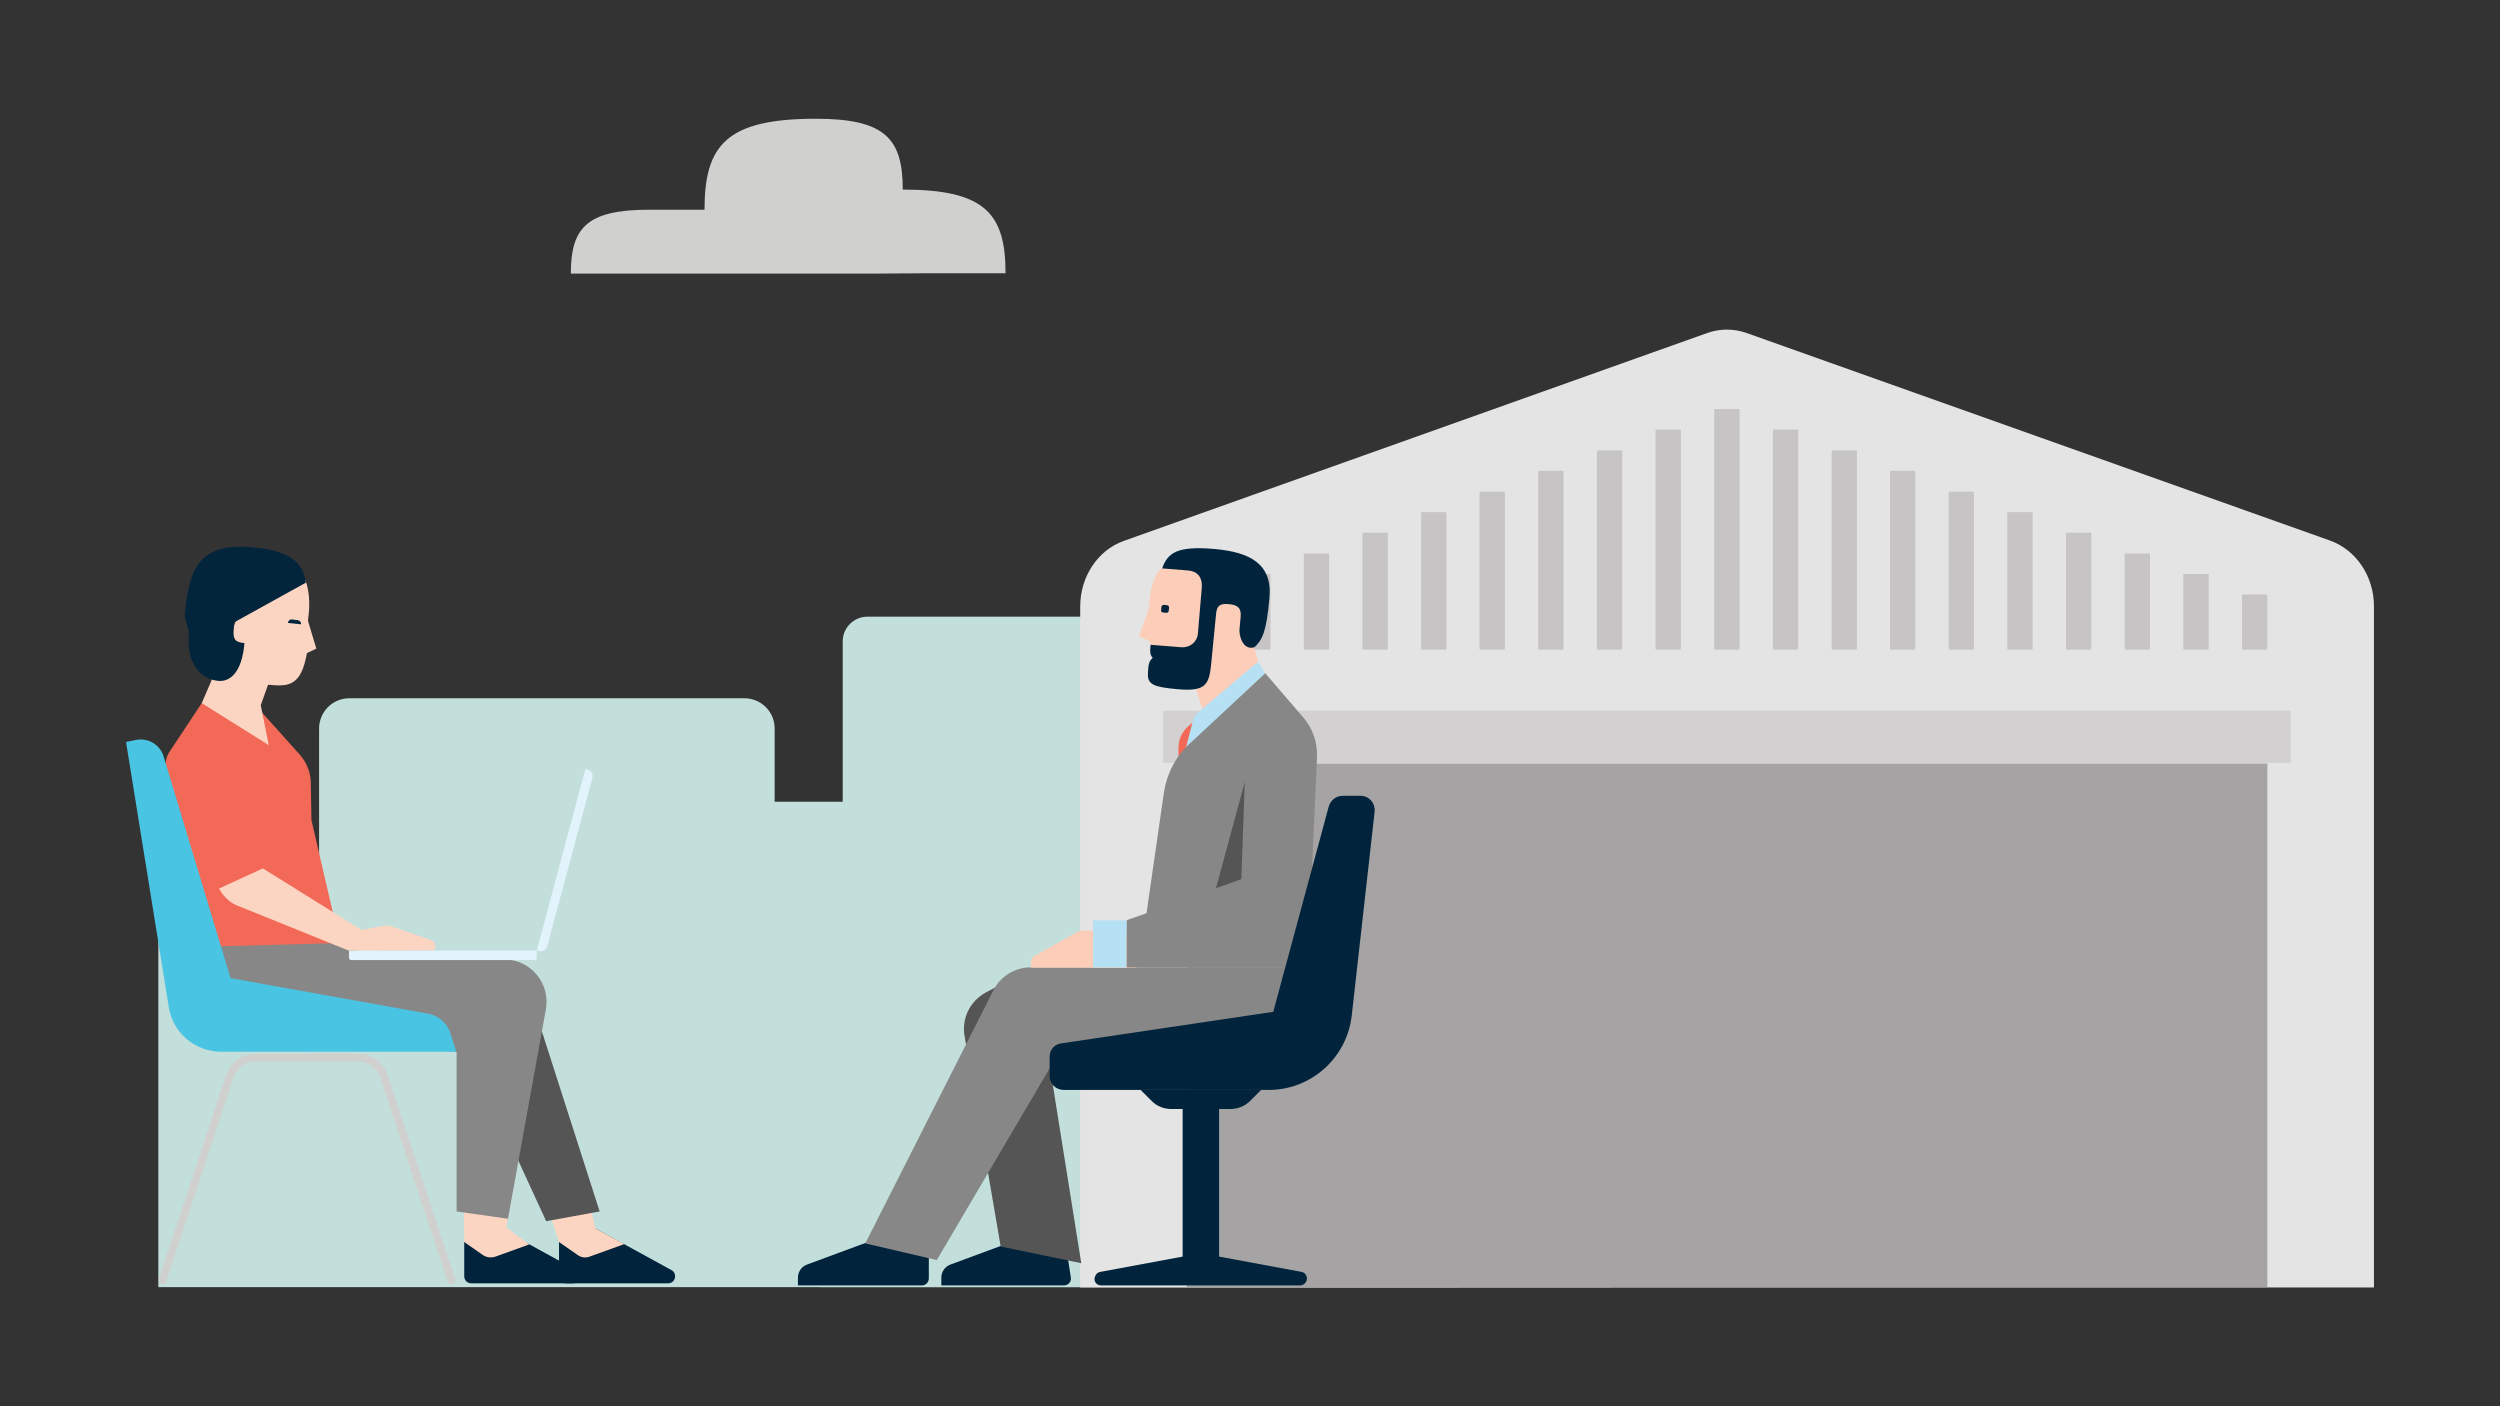 <?xml version="1.0" encoding="utf-8"?>
<!-- Generator: Adobe Illustrator 24.3.0, SVG Export Plug-In . SVG Version: 6.00 Build 0)  -->
<svg version="1.1" id="Layer_1" xmlns="http://www.w3.org/2000/svg" xmlns:xlink="http://www.w3.org/1999/xlink" x="0px" y="0px"
	 viewBox="0 0 720 405" style="enable-background:new 0 0 720 405;" xml:space="preserve">
<rect x="0" y="0" width="720" height="405" fill="#333333" stroke="none"/>
<style type="text/css">
	.st0{opacity:0.15;clip-path:url(#SVGID_2_);}
	.st1{clip-path:url(#SVGID_4_);fill:#FFFFFF;}
	.st2{clip-path:url(#SVGID_4_);}
	.st3{clip-path:url(#SVGID_6_);fill:none;stroke:#231F20;stroke-width:0.25;stroke-miterlimit:10;}
	.st4{clip-path:url(#SVGID_8_);fill:#FDE1D6;}
	.st5{clip-path:url(#SVGID_8_);fill:#B7DFF3;}
	.st6{clip-path:url(#SVGID_8_);fill:#EDEDED;}
	
		.st7{clip-path:url(#SVGID_8_);fill:none;stroke:#FFFFFF;stroke-width:3.272;stroke-linecap:round;stroke-linejoin:round;stroke-miterlimit:10;}
	.st8{clip-path:url(#SVGID_8_);fill:none;stroke:#FFFFFF;stroke-width:3.272;stroke-miterlimit:10;}
	.st9{clip-path:url(#SVGID_8_);fill:#FDC579;}
	.st10{clip-path:url(#SVGID_8_);fill:#F28F48;}
	.st11{clip-path:url(#SVGID_8_);fill:#F3705F;}
	.st12{clip-path:url(#SVGID_8_);fill:#9A604F;}
	.st13{clip-path:url(#SVGID_8_);fill:#E3F4F8;}
	.st14{clip-path:url(#SVGID_8_);fill:#A2B8D7;}
	.st15{clip-path:url(#SVGID_10_);fill:#E9E8E3;}
	.st16{clip-path:url(#SVGID_10_);fill:#7ECDC6;}
	.st17{clip-path:url(#SVGID_10_);fill:#E8C9B7;}
	.st18{clip-path:url(#SVGID_10_);fill:#DDB49C;}
	.st19{clip-path:url(#SVGID_10_);fill:#C4E6E1;}
	.st20{clip-path:url(#SVGID_10_);fill:#A7DDF0;}
	.st21{clip-path:url(#SVGID_10_);fill:#88D1EB;}
	.st22{clip-path:url(#SVGID_10_);fill:#C2C4C8;}
	.st23{clip-path:url(#SVGID_10_);fill:#868C93;}
	.st24{clip-path:url(#SVGID_10_);fill:none;stroke:#7B7F83;stroke-width:0.471;stroke-miterlimit:10;}
	.st25{clip-path:url(#SVGID_12_);fill:#424A52;}
	.st26{clip-path:url(#SVGID_12_);fill:#40AFD4;}
	.st27{clip-path:url(#SVGID_12_);fill:#F3F1E6;}
	.st28{clip-path:url(#SVGID_12_);fill:#D3D6D3;}
	.st29{clip-path:url(#SVGID_12_);fill:#E1E1E0;}
	.st30{clip-path:url(#SVGID_12_);fill:#161616;}
	.st31{clip-path:url(#SVGID_12_);fill:#00AADC;}
	.st32{clip-path:url(#SVGID_12_);fill:#FFFFFF;}
	.st33{clip-path:url(#SVGID_12_);fill:#D1EAF7;}
	.st34{clip-path:url(#SVGID_12_);fill:#152E54;}
	.st35{clip-path:url(#SVGID_12_);fill:#BCC0BC;}
	.st36{clip-path:url(#SVGID_12_);fill:#02253B;}
	.st37{clip-path:url(#SVGID_12_);fill:#D0D1D0;}
	.st38{clip-path:url(#SVGID_14_);fill:#FFFFFF;}
	.st39{clip-path:url(#SVGID_14_);}
	.st40{fill:#E6B9A3;}
	.st41{fill:#FCCFBA;}
	.st42{fill:#152E54;}
	.st43{fill:#89603C;}
	.st44{fill:#E6B9A4;}
	.st45{fill:#FFFFFF;}
	.st46{fill:#0174A8;}
	.st47{fill:#BCC0BC;}
	.st48{fill:#00AADC;}
	.st49{fill:#76CDEA;}
	.st50{fill:#1D76B7;}
	.st51{clip-path:url(#SVGID_14_);fill:#B7DFF3;}
	.st52{clip-path:url(#SVGID_14_);fill:#EDEDED;}
	
		.st53{clip-path:url(#SVGID_14_);fill:none;stroke:#FFFFFF;stroke-width:2.945;stroke-linecap:round;stroke-linejoin:round;stroke-miterlimit:10;}
	.st54{clip-path:url(#SVGID_14_);fill:none;stroke:#FFFFFF;stroke-width:2.945;stroke-miterlimit:10;}
	.st55{clip-path:url(#SVGID_14_);fill:#FDC579;}
	.st56{clip-path:url(#SVGID_14_);fill:#F28F48;}
	.st57{clip-path:url(#SVGID_14_);fill:#F3705F;}
	.st58{clip-path:url(#SVGID_14_);fill:#9A604F;}
	.st59{clip-path:url(#SVGID_16_);fill:#FFFFFF;}
	.st60{clip-path:url(#SVGID_16_);}
	.st61{clip-path:url(#SVGID_18_);fill:none;stroke:#231F20;stroke-width:0.25;stroke-miterlimit:10;}
	.st62{clip-path:url(#SVGID_16_);fill:none;stroke:#40AFD4;stroke-width:0.6;stroke-miterlimit:10;}
	.st63{clip-path:url(#SVGID_20_);fill:#E4F3FC;}
	.st64{clip-path:url(#SVGID_20_);fill:#B4B5BF;}
	.st65{clip-path:url(#SVGID_20_);fill:#CDD7E8;}
	.st66{clip-path:url(#SVGID_20_);fill:#C6A294;}
	.st67{clip-path:url(#SVGID_20_);fill:#A2B8D7;}
	.st68{clip-path:url(#SVGID_20_);fill:#555554;}
	.st69{clip-path:url(#SVGID_20_);fill:#F3734E;}
	.st70{clip-path:url(#SVGID_20_);fill:#02253B;}
	.st71{clip-path:url(#SVGID_20_);fill:#FACCBE;}
	.st72{clip-path:url(#SVGID_20_);fill:#FBD5C3;}
	.st73{clip-path:url(#SVGID_20_);fill:#EDEDED;}
	.st74{clip-path:url(#SVGID_20_);fill:#878686;}
	.st75{clip-path:url(#SVGID_20_);fill:#02253C;}
	.st76{clip-path:url(#SVGID_20_);fill:#E9C0AC;}
	.st77{clip-path:url(#SVGID_20_);fill:#FFFFFF;}
	.st78{clip-path:url(#SVGID_20_);fill:#B7DFF3;}
	
		.st79{clip-path:url(#SVGID_20_);fill:none;stroke:#FFFFFF;stroke-width:3.272;stroke-linecap:round;stroke-linejoin:round;stroke-miterlimit:10;}
	.st80{clip-path:url(#SVGID_20_);fill:none;stroke:#FFFFFF;stroke-width:3.272;stroke-miterlimit:10;}
	.st81{clip-path:url(#SVGID_20_);fill:#FDC579;}
	.st82{clip-path:url(#SVGID_20_);fill:#F28F48;}
	.st83{clip-path:url(#SVGID_20_);fill:#F3705F;}
	.st84{clip-path:url(#SVGID_20_);fill:#9A604F;}
	.st85{fill:#64B1D4;}
	.st86{fill:#878787;}
	.st87{fill:#F3734E;}
	.st88{fill:#545554;}
	.st89{fill:#AFAEAE;}
	.st90{fill:#41B0D5;}
	.st91{fill:#9B9DAA;}
	.st92{fill:#CDD7E8;}
	.st93{fill:#E7F4FB;}
	.st94{fill:#C5A193;}
	.st95{fill:#FBC3AA;}
	.st96{fill:#FDE1D6;}
	.st97{fill:#D6B39F;}
	.st98{fill:#FBD1B0;}
	.st99{fill:#FFE9CC;}
	.st100{fill:#A6B2AE;}
	.st101{fill:#B4C6C3;}
	.st102{fill:#DAEBE9;}
	.st103{fill:#575E71;}
	.st104{fill:#A2B8D6;}
	.st105{fill:#D2EBF8;}
	.st106{fill:#9A5F4E;}
	.st107{fill:#F89F7D;}
	.st108{fill:#FCD3C5;}
	.st109{fill:#B87A5E;}
	.st110{fill:#F7B584;}
	.st111{fill:#FFDFB6;}
	.st112{fill:#647F76;}
	.st113{fill:#8AABA5;}
	.st114{fill:#B9DBD8;}
	.st115{fill:#B6E0F4;}
	.st116{fill:#D0D0CF;}
	.st117{fill:#EDEDED;}
	.st118{fill:#F7F7F7;}
	.st119{fill:#813A2A;}
	.st120{fill:#FAB8A6;}
	.st121{fill:#A65A3A;}
	.st122{fill:#F28E48;}
	.st123{fill:#FDC478;}
	.st124{fill:#014D41;}
	.st125{fill:#02786B;}
	.st126{fill:#76C0B9;}
	.st127{fill:#01243C;}
	.st128{fill:#0073AC;}
	.st129{fill:none;stroke:#01243C;stroke-width:0.523;stroke-miterlimit:10;stroke-dasharray:1.636,1.636;}
	.st130{fill:#313F54;}
	.st131{fill:#444E62;}
	.st132{fill:#67B9DA;}
	.st133{fill:#DBDBDB;}
	.st134{fill:#E3F3FB;}
	.st135{fill:#878383;}
	.st136{fill:#C2DFDC;}
	.st137{fill:#E5E4E4;}
	.st138{fill:#A5A3A3;}
	.st139{fill:#D2D0D0;}
	.st140{fill:#C6C4C4;}
	.st141{fill:#FBD5C2;}
	.st142{fill:none;stroke:#D0D0CF;stroke-width:2.288;stroke-linecap:round;stroke-miterlimit:10;}
	.st143{fill:#F26A57;}
	.st144{fill:#03253C;}
	.st145{fill:#49C4E3;}
	.st146{fill:#FCCEB9;}
	.st147{fill:#151515;}
	.st148{fill:#E0E0E0;}
	.st149{fill:#F68D6A;}
	.st150{opacity:0.25;}
	.st151{fill:none;stroke:#808285;stroke-width:0.5;stroke-miterlimit:10;}
</style>
<g>
	<path class="st116" d="M267.2,78.8H164.4c0-13.1,4.5-18.4,22.5-18.4h16c0-18.7,6.4-26.2,32.1-26.2c20,0,25,5.8,25,20.4v0
		c23.7,0,29.6,6.9,29.6,24.1h-38.4"/>
	<g>
		<path class="st136" d="M419.8,370.7l-374.2,0v-99.5c0-3.9,3.2-7.1,7.1-7.1h367.1c3.9,0,7.1,3.2,7.1,7.1v92.4
			C426.9,367.6,423.7,370.7,419.8,370.7z"/>
		<path class="st136" d="M463.9,370.7H236.5c-3.9,0-7.1-3.2-7.1-7.1v-92.4c0-3.9,3.2-7.1,7.1-7.1h227.4c3.9,0,7.1,3.2,7.1,7.1v92.4
			C470.9,367.6,467.8,370.7,463.9,370.7z"/>
		<path class="st136" d="M342.2,284.2h-92.4c-3.9,0-7.1-3.2-7.1-7.1v-92.4c0-3.9,3.2-7.1,7.1-7.1h92.4c3.9,0,7.1,3.2,7.1,7.1v92.4
			C349.3,281,346.1,284.2,342.2,284.2z"/>
		<path class="st136" d="M214.4,332.3H100.6c-4.8,0-8.7-3.9-8.7-8.7V209.8c0-4.8,3.9-8.7,8.7-8.7h113.8c4.8,0,8.7,3.9,8.7,8.7v113.8
			C223.1,328.4,219.2,332.3,214.4,332.3z"/>
		<path class="st136" d="M376.6,349.8H262.8c-4.8,0-8.7-3.9-8.7-8.7V227.3c0-4.8,3.9-8.7,8.7-8.7h113.8c4.8,0,8.7,3.9,8.7,8.7v113.8
			C385.3,345.9,381.4,349.8,376.6,349.8z"/>
		<path class="st136" d="M269.5,363H154.9c-4.8,0-8.8-3.9-8.8-8.8V239.7c0-4.8,3.9-8.8,8.8-8.8l114.6,0c4.8,0,8.8,3.9,8.8,8.8
			l0,114.6C278.3,359.1,274.4,363,269.5,363z"/>
	</g>
	<g>
		<path class="st137" d="M683.7,370.7V174.6c0-8.6-5.1-16.2-12.6-18.9L503,95.9c-3.7-1.3-7.6-1.3-11.3,0l-168.1,59.9
			c-7.5,2.7-12.5,10.3-12.5,18.9v196.1H683.7z"/>
		<rect x="341.8" y="219.9" class="st138" width="311.2" height="150.8"/>
		<rect x="335" y="204.7" class="st139" width="324.7" height="15"/>
		<g>
			<path class="st140" d="M348.7,187.1H342c-0.2,0-0.3-0.1-0.3-0.3v-15.3c0-0.2,0.1-0.3,0.3-0.3h6.7c0.2,0,0.3,0.1,0.3,0.3v15.3
				C349,186.9,348.9,187.1,348.7,187.1z"/>
			<path class="st140" d="M365.6,187.1h-6.7c-0.2,0-0.3-0.1-0.3-0.3v-21.2c0-0.2,0.1-0.3,0.3-0.3h6.7c0.2,0,0.3,0.1,0.3,0.3v21.2
				C365.9,186.9,365.8,187.1,365.6,187.1z"/>
			<path class="st140" d="M382.5,187.1h-6.7c-0.2,0-0.3-0.1-0.3-0.3v-27.1c0-0.2,0.1-0.3,0.3-0.3h6.7c0.2,0,0.3,0.1,0.3,0.3l0,27.1
				C382.8,186.9,382.6,187.1,382.5,187.1z"/>
			<path class="st140" d="M399.4,187.1h-6.7c-0.2,0-0.3-0.1-0.3-0.3v-33.1c0-0.2,0.1-0.3,0.3-0.3h6.7c0.2,0,0.3,0.1,0.3,0.3v33.1
				C399.7,186.9,399.5,187.1,399.4,187.1z"/>
			<path class="st140" d="M416.3,187.1h-6.7c-0.2,0-0.3-0.1-0.3-0.3v-39c0-0.2,0.1-0.3,0.3-0.3h6.7c0.2,0,0.3,0.1,0.3,0.3v39
				C416.6,186.9,416.4,187.1,416.3,187.1z"/>
			<path class="st140" d="M433.1,187.1h-6.7c-0.2,0-0.3-0.1-0.3-0.3v-44.9c0-0.2,0.1-0.3,0.3-0.3h6.7c0.2,0,0.3,0.1,0.3,0.3v44.9
				C433.4,186.9,433.3,187.1,433.1,187.1z"/>
			<path class="st140" d="M450,187.1h-6.7c-0.2,0-0.3-0.1-0.3-0.3v-50.9c0-0.2,0.1-0.3,0.3-0.3h6.7c0.2,0,0.3,0.1,0.3,0.3v50.9
				C450.3,186.9,450.2,187.1,450,187.1z"/>
			<path class="st140" d="M466.9,187.1h-6.7c-0.2,0-0.3-0.1-0.3-0.3V130c0-0.2,0.1-0.3,0.3-0.3h6.7c0.2,0,0.3,0.1,0.3,0.3v56.8
				C467.2,186.9,467.1,187.1,466.9,187.1z"/>
			<path class="st140" d="M483.8,187.1h-6.7c-0.2,0-0.3-0.1-0.3-0.3V124c0-0.2,0.1-0.3,0.3-0.3h6.7c0.2,0,0.3,0.1,0.3,0.3v62.7
				C484.1,186.9,484,187.1,483.8,187.1z"/>
			<path class="st140" d="M500.7,187.1H494c-0.2,0-0.3-0.1-0.3-0.3v-68.7c0-0.2,0.1-0.3,0.3-0.3h6.7c0.2,0,0.3,0.1,0.3,0.3v68.7
				C501,186.9,500.8,187.1,500.7,187.1z"/>
			<path class="st140" d="M517.6,187.1h-6.7c-0.2,0-0.3-0.1-0.3-0.3V124c0-0.2,0.1-0.3,0.3-0.3h6.7c0.2,0,0.3,0.1,0.3,0.3v62.7
				C517.9,186.9,517.7,187.1,517.6,187.1z"/>
			<path class="st140" d="M534.5,187.1h-6.7c-0.2,0-0.3-0.1-0.3-0.3V130c0-0.2,0.1-0.3,0.3-0.3h6.7c0.2,0,0.3,0.1,0.3,0.3v56.8
				C534.7,186.9,534.6,187.1,534.5,187.1z"/>
			<path class="st140" d="M551.3,187.1h-6.7c-0.2,0-0.3-0.1-0.3-0.3v-50.9c0-0.2,0.1-0.3,0.3-0.3h6.7c0.2,0,0.3,0.1,0.3,0.3v50.9
				C551.6,186.9,551.5,187.1,551.3,187.1z"/>
			<path class="st140" d="M568.2,187.1h-6.7c-0.2,0-0.3-0.1-0.3-0.3v-44.9c0-0.2,0.1-0.3,0.3-0.3h6.7c0.2,0,0.3,0.1,0.3,0.3v44.9
				C568.5,186.9,568.4,187.1,568.2,187.1z"/>
			<path class="st140" d="M585.1,187.1h-6.7c-0.2,0-0.3-0.1-0.3-0.3v-39c0-0.2,0.1-0.3,0.3-0.3h6.7c0.2,0,0.3,0.1,0.3,0.3v39
				C585.4,186.9,585.3,187.1,585.1,187.1z"/>
			<path class="st140" d="M602,187.1l-6.7,0c-0.2,0-0.3-0.1-0.3-0.3v-33.1c0-0.2,0.1-0.3,0.3-0.3h6.7c0.2,0,0.3,0.1,0.3,0.3v33.1
				C602.3,186.9,602.2,187.1,602,187.1z"/>
			<path class="st140" d="M618.9,187.1h-6.7c-0.2,0-0.3-0.1-0.3-0.3v-27.1c0-0.2,0.1-0.3,0.3-0.3h6.7c0.2,0,0.3,0.1,0.3,0.3v27.1
				C619.2,186.9,619,187.1,618.9,187.1z"/>
			<path class="st140" d="M635.8,187.1h-6.7c-0.2,0-0.3-0.1-0.3-0.3v-21.2c0-0.2,0.1-0.3,0.3-0.3h6.7c0.2,0,0.3,0.1,0.3,0.3v21.2
				C636.1,186.9,635.9,187.1,635.8,187.1z"/>
			<path class="st140" d="M652.7,187.1H646c-0.2,0-0.3-0.1-0.3-0.3v-15.3c0-0.2,0.1-0.3,0.3-0.3h6.7c0.2,0,0.3,0.1,0.3,0.3v15.3
				C652.9,186.9,652.8,187.1,652.7,187.1z"/>
		</g>
	</g>
	<g>
		<g>
			<path class="st127" d="M161,357.7v9.9c0,1.1,0.9,2,2,2h29.4c2.1,0,2.8-2.8,1-3.8l-21.9-12L161,357.7z"/>
			<path class="st141" d="M166.3,361.4l-5.3-3.7l-3.6-11l11.5-3.4l2.6,10.5v0l8.3,4.5l-9.7,3.5C168.7,362.4,167.4,362.2,166.3,361.4
				z"/>
			<path class="st127" d="M133.7,357.7v9.9c0,1.1,0.9,2,2,2H165c2.1,0,2.8-2.8,1-3.8l-21.9-12L133.7,357.7z"/>
			<path class="st141" d="M152.4,358.4l-9.7,3.5c-1.2,0.4-2.6,0.3-3.7-0.5l-5.3-3.7l-0.1-12.1l14.2-3l-2,10.9"/>
			<polyline class="st86" points="143.1,276.2 105.4,275.1 97.7,271.6 59.5,270.5 69.9,289.7 74.9,299.3 134.9,303 			"/>
			<polygon class="st88" points="151.4,282.5 172.7,348.9 157.3,351.7 134.9,303 			"/>
			<path class="st142" d="M46.8,368.7L66.2,310c1.1-3.2,4.1-5.4,7.5-5.4h27"/>
			<path class="st143" d="M58.1,202.5l16.9,2.2l11.4,12.7c1.9,2.2,3,4.9,3.1,7.8l0.2,11l8.2,35.4l-37.1,1l-2.6-2.1l-2.2-5.1
				c0,0,0.4-3-0.5-7.7c-0.7-3.7-5.7-26-7.7-34.9c-0.5-2.3-0.1-4.8,1.3-6.7L58.1,202.5"/>
			<path class="st141" d="M88.7,178.8l2.4,8l-2.7,1.3c-1.7,9.5-5.2,9.7-11.2,9.1l-2.1,5.9l2.3,11.5l-19.3-12.1l6-13.9l8.8-22.5
				l9.8-5.4c4.3,2.5,6.8,7.4,6.3,15.2L88.7,178.8z"/>
			<path class="st144" d="M54.4,182.1c-0.9,10,4.2,13.6,8.5,14c3.4,0.3,6.8-2.5,7.5-10.9c-2.8-0.2-3.3-1.2-3.1-3.8l0.2-2.2
				l20.6-11.4c-0.8-7.8-8.5-9.6-15.7-10.2c-15.7-1.4-18.1,7.1-19.2,19.9"/>
			<path class="st141" d="M125.3,273l-0.2,0.7l-24.6,0.1l-32.4-13.1c-2.2-0.9-4.1-3-5-4.8l12.6-5.8l28.4,17.7l6.6-1.2
				c0.7-0.1,1.4-0.1,2.1,0.2l11.2,3.9C125,270.9,125.6,272,125.3,273z"/>
			<path class="st142" d="M130,368.7L110.6,310c-1.1-3.2-4.1-5.4-7.5-5.4H89.6"/>
			<path class="st86" d="M132,276.1l13.3,0.2c7.6,0.1,13.3,7,11.9,14.5L146.3,351l-14.8-2.1v-46l-21.6-1.9l7.8-20.9L132,276.1z"/>
			<g>
				<path class="st145" d="M129.6,297.2l1.8,5.7H63.7c-7.5,0-14-5.5-15.1-12.9l-12.3-76.3l2.9-0.6c3.5-0.7,6.9,1.4,7.9,4.7
					l19.3,63.9l57.2,10.3C126.3,292.6,128.6,294.5,129.6,297.2z"/>
			</g>
			<g>
				<path class="st134" d="M154.6,273.8h-54.1v2.1c0,0.3,0.3,0.6,0.6,0.6H154c0.3,0,0.6-0.3,0.6-0.6V273.8z"/>
				<path class="st134" d="M157.6,272.5l13-48.4c0.3-1.1-0.3-2.2-1.4-2.5l-0.6-0.2l-14,52.3l0.6,0.2
					C156.3,274.2,157.4,273.6,157.6,272.5z"/>
			</g>
		</g>
		<path class="st144" d="M82.9,179.4c0.1-0.6,0.6-1.1,1.2-1l1.6,0.2c0.6,0.1,1.1,0.6,1,1.2"/>
	</g>
	<g>
		<g>
			<path class="st146" d="M337.4,161.7c4.3-2.4,4.7-0.4,4.7-0.4l13.2,7.7l5.5,8.3l0.2,8.1l2.1,8L347.9,209l-4.3-13l-12.4-10.4
				l0.1-0.8l-3.3-1.6l2.8-7.7C331.6,166.5,333,164,337.4,161.7"/>
			<path class="st127" d="M361.3,186.4c2.3-2.2,3.4-4.3,4.3-14.2c0.9-9.8-5.6-13.2-15.9-14.1c-10.5-0.9-13.4,1-15,5.6
				c0,0,4.7,0.4,7.5,0.6c2.4,0.2,4.2,1.7,3.9,5.1l-1.1,13c-0.2,2.5-2.3,4.2-4.8,4c-3.9-0.3-8.8-0.7-8.8-0.7s-0.6,2.9,0.6,3.7
				c-1.1,1.1-1.3,1.8-1.4,4.7c-0.1,3.1,1.8,3.8,8.7,4.4c8.2,0.7,9-1.4,9.6-8.1c0.2-2.1,1.1-11.5,1.3-13.3c0.2-1.9,0.4-3.5,3.9-3.1
				c2.7,0.3,3.4,1.4,3.2,3.7c0,0.2-0.3,3.1-0.3,3.3C356.7,182.6,357.8,187.5,361.3,186.4"/>
			<path class="st127" d="M335,176.4l0.9,0.1c0.3,0,0.7-0.2,0.7-0.6l0.1-0.9c0-0.3-0.2-0.7-0.6-0.7l-0.9-0.1c-0.3,0-0.7,0.2-0.7,0.6
				l-0.1,0.9C334.3,176.1,334.6,176.4,335,176.4"/>
		</g>
		<path class="st127" d="M307.2,360.1l1.2,7.8c0.2,1.2-0.7,2.3-2,2.3h-35.3V368c0-1.7,1-3.2,2.6-3.8l22.7-8.4L307.2,360.1z"/>
		<path class="st88" d="M286.6,284.4l-2.8,1.5c-4.5,2.5-6.9,7.5-6,12.5l10.4,60.6l23.2,4.8l-9.2-57.7l18-7.8L286.6,284.4z"/>
		<path class="st127" d="M267.5,360.7v7.5c0,1.1-0.9,2-2,2h-35.7V368c0-1.7,1-3.2,2.6-3.8l22.7-8.4L267.5,360.7z"/>
		<path class="st86" d="M373.5,278.6l-7.2,23.8h-60.9l-35.6,60.5l-20.6-4.8l36.9-72.9c2-4,6.2-6.6,10.7-6.6L373.5,278.6z"/>
		
			<rect x="314.8" y="265" transform="matrix(-1 -4.485491e-11 4.485491e-11 -1 639.208 543.63)" class="st115" width="9.6" height="13.5"/>
		<path class="st143" d="M343.9,207.7l-1.6,1.4c-1.8,1.5-2.9,3.8-2.9,6.1v7.7l5.3-7.1L343.9,207.7z"/>
		<path class="st115" d="M362.3,190.6l-17.4,14.7c-0.6,0.5-1.1,1.3-1.3,2.1l-2.2,8.6l23-22L362.3,190.6z"/>
		<polygon class="st88" points="360.1,225.2 357.5,253.2 350.2,255.8 		"/>
		<path class="st146" d="M327.2,268H312c-0.7,0-1.4,0.2-1.9,0.5l-12.2,6.8c-0.6,0.4-1,1-1,1.8v1.6h30.3"/>
		
			<rect x="314.8" y="265" transform="matrix(-1 -4.485491e-11 4.485491e-11 -1 639.208 543.63)" class="st115" width="9.6" height="13.5"/>
		<path class="st86" d="M364.4,193.9l11,12.8c2.7,3.1,4,7.1,3.9,11.2l-1.5,33.3l-4,27.4h-49.3V265l5.7-2l5-34.7
			c0.8-5.4,3.4-10.5,7.5-14.2L364.4,193.9z"/>
		<polygon class="st88" points="358.5,225.2 357.5,253.2 350.2,255.8 		"/>
		<g>
			<path class="st127" d="M305.6,300.5l61.1-9.1l16-59.2c0.5-1.7,2.1-3,3.9-3h5.3c2.4,0,4.2,2.1,4,4.5l-6.6,58.8
				c-1.4,12.2-11.7,21.4-23.9,21.4h-59.1c-2.2,0-4-1.8-4-4v-5.4C302.2,302.4,303.7,300.7,305.6,300.5z"/>
			<path class="st127" d="M317.1,370.2h57.3c1.4,0,2.3-1.4,1.9-2.6l0,0c-0.2-0.7-0.8-1.2-1.5-1.3l-23.7-4.4v-42.5h3.2
				c2.1,0,4.2-0.8,5.7-2.3l3.2-3.2h-34.7l3.2,3.2c1.5,1.5,3.5,2.3,5.7,2.3h3.2v42.5l-23.7,4.4c-0.7,0.1-1.3,0.6-1.5,1.3l0,0
				C314.8,368.8,315.7,370.2,317.1,370.2z"/>
		</g>
	</g>
</g>
</svg>
